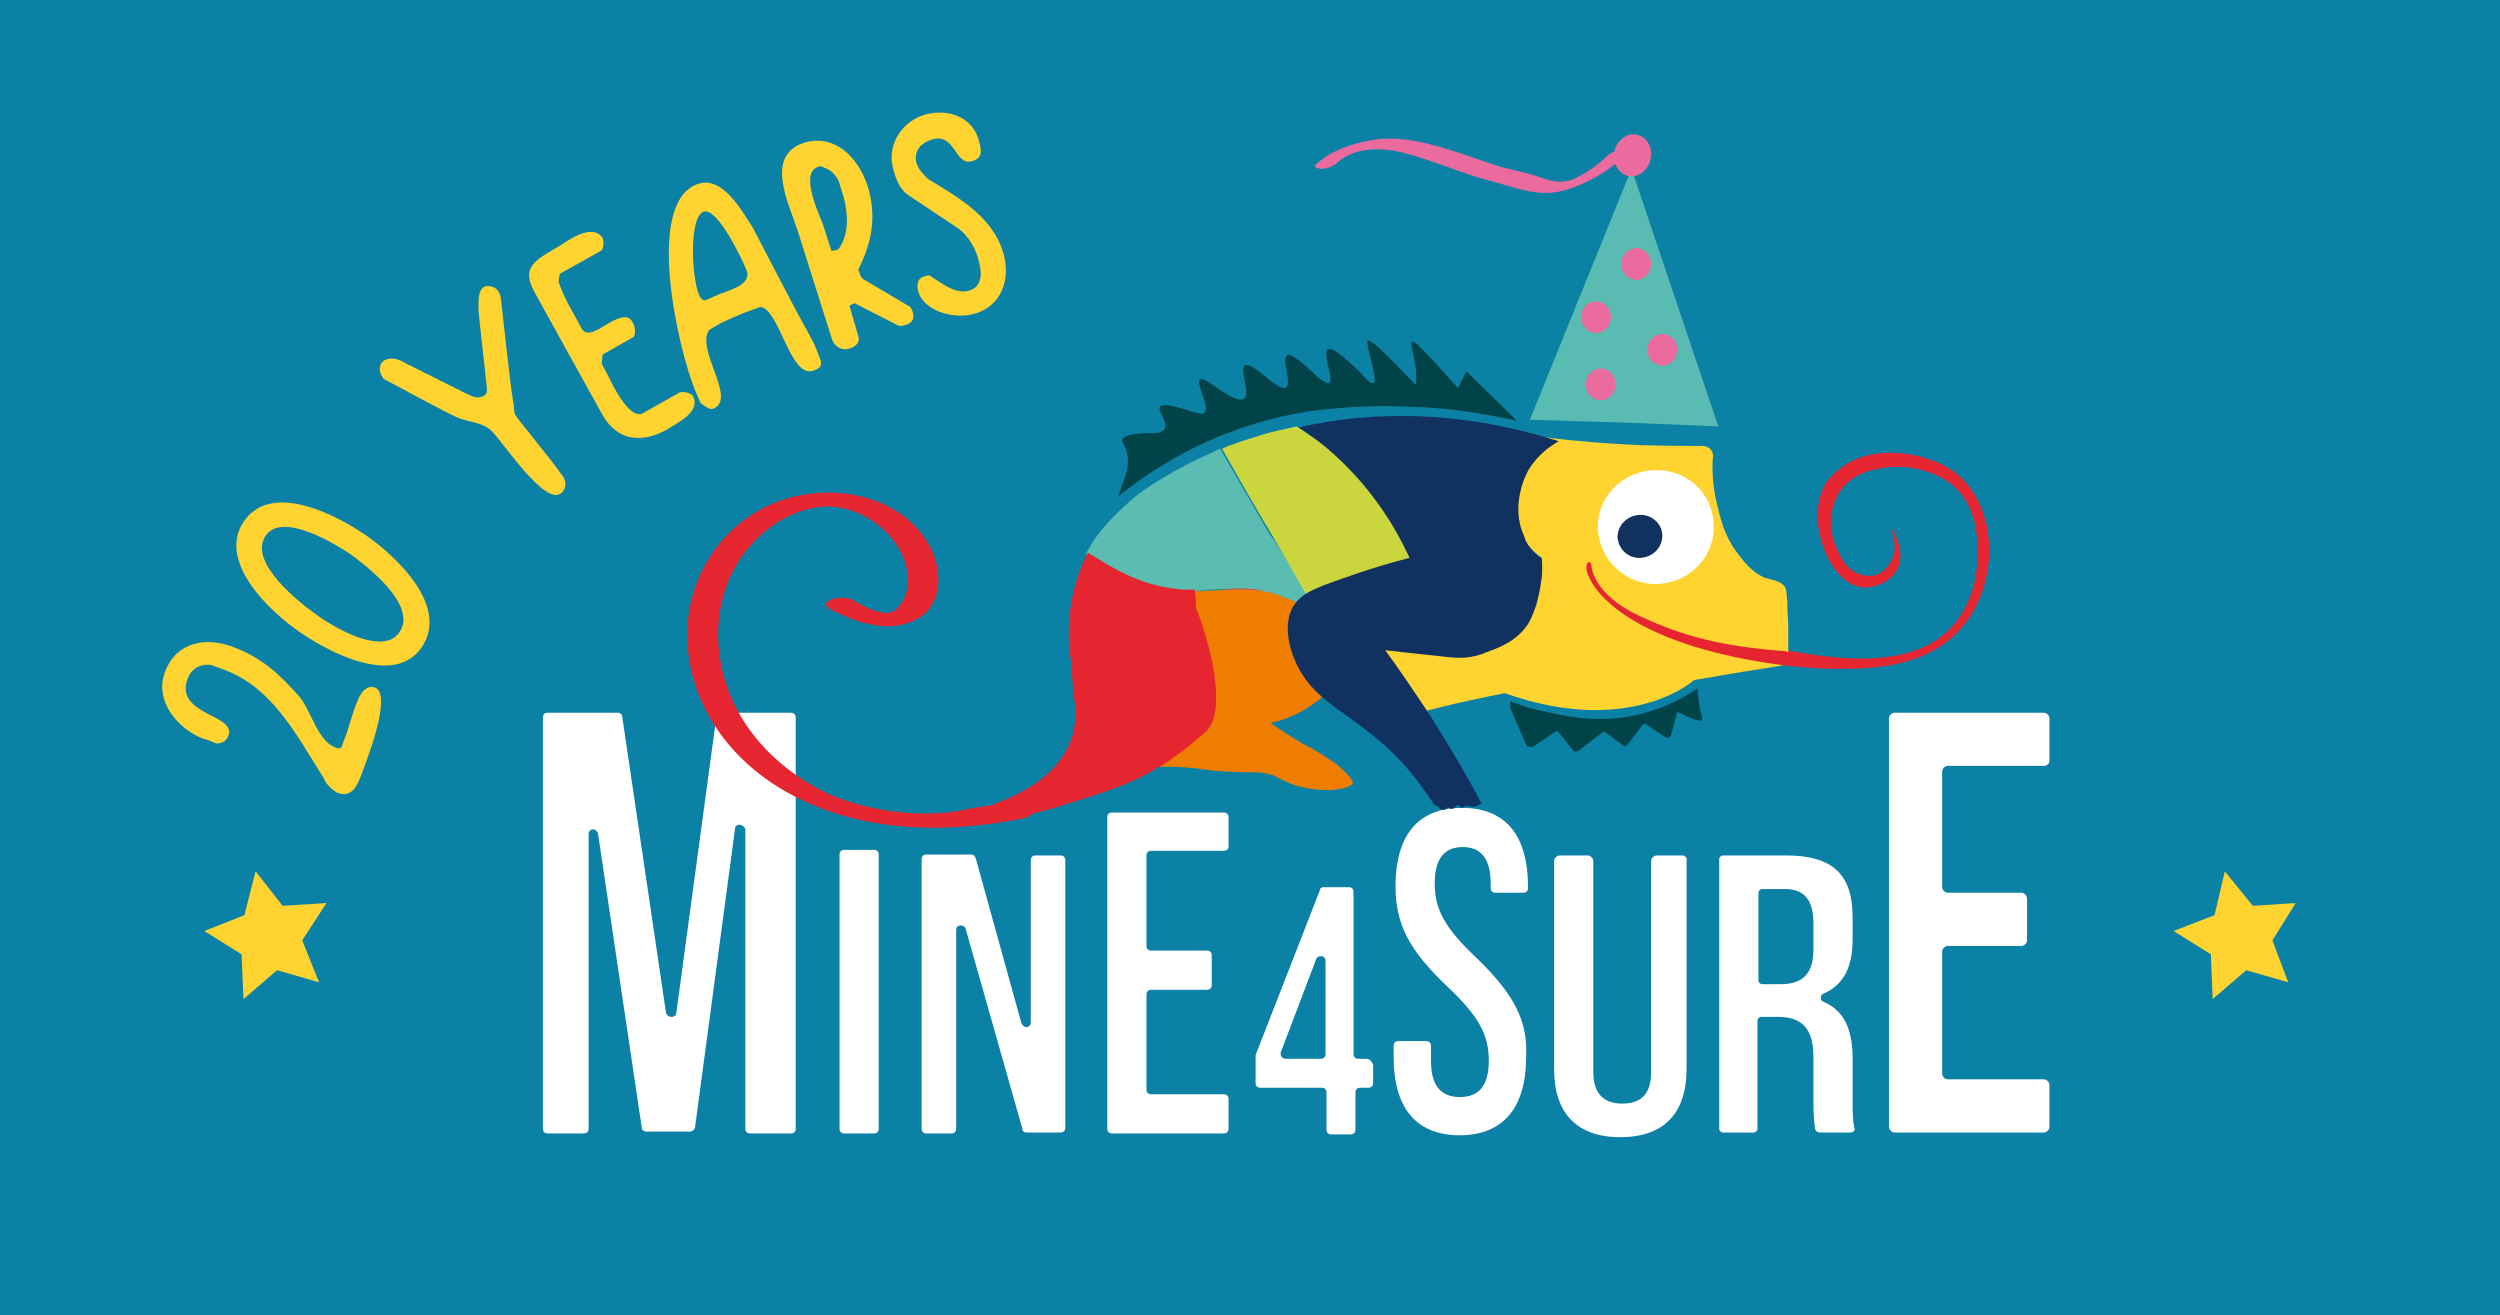 <svg width="1224" height="644" viewBox="0 0 1224 644" fill="none" xmlns="http://www.w3.org/2000/svg">
<rect x="0" y="0" width="1224" height="644" fill="#808080" stroke="none"/>
<g clip-path="url(#clip0_7_2)">
<path d="M908.409 0H0V644H841.272H1224V320.63V0H908.409Z" fill="#0C81A6"/>
<path d="M364.917 406.496V552.652C364.917 554.023 365.83 554.936 367.2 554.936H387.296C388.666 554.936 389.579 554.023 389.579 552.652V351.231C389.579 349.861 388.666 348.948 387.296 348.948H353.042C352.128 348.948 351.215 349.861 350.758 350.774L331.12 496.017C331.12 496.93 330.206 497.844 328.836 497.844H328.379C327.466 497.844 326.552 496.93 326.096 496.017L304.63 350.774C304.63 349.861 303.717 348.948 302.346 348.948H268.093C266.723 348.948 265.809 349.861 265.809 351.231V552.652C265.809 554.023 266.723 554.936 268.093 554.936H285.905C287.275 554.936 288.188 554.023 288.188 552.652V408.323C288.188 406.953 289.102 406.04 290.472 406.04C291.385 406.04 292.299 406.953 292.755 407.867L314.221 552.196C314.221 553.109 315.134 554.023 316.505 554.023H337.97C338.884 554.023 339.797 553.109 340.254 552.196L359.893 405.583C359.893 404.67 360.806 403.756 362.176 403.756C364.003 404.213 364.917 405.126 364.917 406.496Z" fill="white"/>
<path d="M502.845 554.479H519.287C520.657 554.479 521.57 553.566 521.57 552.196V421.112C521.57 419.742 520.657 418.828 519.287 418.828H506.955C505.585 418.828 504.672 419.742 504.672 421.112V500.584C504.672 501.955 503.758 502.868 502.388 502.868C501.475 502.868 500.561 501.955 500.104 501.041L477.725 420.199C477.269 419.285 476.812 418.372 475.442 418.372H453.519C452.149 418.372 451.236 419.285 451.236 420.655V552.652C451.236 554.023 452.149 554.936 453.519 554.936H465.851C467.221 554.936 468.134 554.023 468.134 552.652V455.367C468.134 453.997 469.048 453.084 470.418 453.084C471.331 453.084 472.245 453.54 472.701 454.454L500.561 552.652C500.561 554.023 501.475 554.479 502.845 554.479Z" fill="white"/>
<path d="M601.496 414.718V400.102C601.496 398.732 600.582 397.818 599.212 397.818H544.406C543.036 397.818 542.123 398.732 542.123 400.102V552.652C542.123 554.023 543.036 554.936 544.406 554.936H599.212C600.582 554.936 601.496 554.023 601.496 552.652V538.037C601.496 536.667 600.582 535.753 599.212 535.753H563.588C562.218 535.753 561.305 534.84 561.305 533.469V486.882C561.305 485.512 562.218 484.599 563.588 484.599H590.991C592.361 484.599 593.275 483.685 593.275 482.315V467.699C593.275 466.329 592.361 465.416 590.991 465.416H563.588C562.218 465.416 561.305 464.502 561.305 463.132V418.828C561.305 417.458 562.218 416.545 563.588 416.545H599.212C600.582 416.545 601.496 415.631 601.496 414.718Z" fill="white"/>
<path d="M669.089 518.397H664.979C663.609 518.397 662.695 517.484 662.695 516.113V436.641C662.695 435.271 661.782 434.357 660.412 434.357H648.08C647.167 434.357 646.254 434.814 646.254 435.728L614.74 516.57C614.74 517.027 614.74 517.027 614.74 517.484V530.272C614.74 531.643 615.654 532.556 617.024 532.556H647.167C648.537 532.556 649.451 533.469 649.451 534.84V553.109C649.451 554.479 650.364 555.393 651.734 555.393H661.325C662.695 555.393 663.609 554.479 663.609 553.109V534.84C663.609 533.469 664.522 532.556 665.892 532.556H670.003C671.373 532.556 672.286 531.643 672.286 530.272V521.138C671.373 519.311 670.46 518.397 669.089 518.397ZM646.71 518.397H629.355C627.985 518.397 626.615 517.027 627.072 515.2L644.427 469.526C644.884 468.613 645.34 468.156 646.71 468.156C648.081 468.156 648.994 469.069 648.994 470.44V516.113C648.994 517.484 648.081 518.397 646.71 518.397Z" fill="white"/>
<path d="M722.982 469.069C707.454 454.454 702.43 445.319 702.43 432.53C702.43 420.655 706.997 414.718 716.132 414.718C725.266 414.718 729.833 420.655 729.833 432.53V434.814C729.833 436.184 730.746 437.098 732.117 437.098H745.818C747.188 437.098 748.102 436.184 748.102 434.814V433.901C748.102 416.545 742.621 395.535 715.675 395.535C688.729 395.535 683.248 416.545 683.248 433.901C683.248 452.17 689.642 464.959 708.367 482.772C723.896 497.387 728.92 506.522 728.92 519.311C728.92 531.186 724.352 537.123 714.761 537.123C705.17 537.123 700.603 531.186 700.603 519.311V512.003C700.603 510.633 699.69 509.719 698.32 509.719H684.618C683.248 509.719 682.334 510.633 682.334 512.003V517.484C682.334 549.455 700.146 555.85 714.761 555.85C729.376 555.85 747.188 548.999 747.188 517.484C748.102 499.671 741.251 486.882 722.982 469.069Z" fill="white"/>
<path d="M823.46 418.828H811.128C809.758 418.828 808.388 420.199 808.388 421.569V524.792C808.388 535.296 803.821 540.321 794.23 540.321C784.639 540.321 780.072 534.84 780.072 524.792V421.569C780.072 420.199 778.702 418.828 777.331 418.828H763.63C762.26 418.828 760.89 420.199 760.89 421.569V523.421C760.89 545.345 772.308 556.763 793.316 556.763C814.325 556.763 825.743 545.345 825.743 523.421V421.569C826.2 419.742 824.83 418.828 823.46 418.828Z" fill="white"/>
<path d="M891.054 554.479H906.125C907.496 554.479 908.409 553.109 907.952 552.196C907.039 548.542 907.039 544.431 907.039 539.864V518.397C907.039 503.325 902.472 494.647 892.881 490.536C891.967 490.079 891.511 489.623 891.511 488.709V488.253C891.511 487.339 891.967 486.882 892.881 486.426C902.472 482.315 907.039 473.637 907.039 459.935V448.973C907.039 427.963 896.991 418.828 874.612 418.828H843.555C842.642 418.828 841.729 419.742 841.729 420.655V552.652C841.729 553.566 842.642 554.479 843.555 554.479H858.627C859.54 554.479 860.454 553.566 860.454 552.652V499.671C860.454 498.757 861.367 497.844 862.281 497.844H870.502C882.376 497.844 887.857 503.782 887.857 517.484V539.407C887.857 547.172 888.314 550.369 888.77 553.109C889.227 554.023 890.14 554.479 891.054 554.479ZM887.857 464.959C887.857 476.377 882.833 481.858 871.872 481.858H862.737C861.824 481.858 860.911 480.945 860.911 480.031V437.098C860.911 436.184 861.824 435.271 862.737 435.271H874.155C883.29 435.271 887.857 440.752 887.857 451.713V464.959Z" fill="white"/>
<path d="M1003.41 372.241V351.688C1003.41 350.318 1002.04 348.948 1000.67 348.948H927.591C926.221 348.948 924.851 350.318 924.851 351.688V551.739C924.851 553.109 926.221 554.479 927.591 554.479H1000.67C1002.04 554.479 1003.41 553.109 1003.41 551.739V531.186C1003.41 529.816 1002.04 528.445 1000.67 528.445H953.624C952.254 528.445 950.884 527.075 950.884 525.705V465.872C950.884 464.502 952.254 463.132 953.624 463.132H989.705C991.075 463.132 992.445 461.762 992.445 460.391V439.838C992.445 438.468 991.075 437.098 989.705 437.098H953.624C952.254 437.098 950.884 435.728 950.884 434.357V377.722C950.884 376.352 952.254 374.982 953.624 374.982H1000.67C1002.49 374.982 1003.41 373.611 1003.41 372.241Z" fill="white"/>
<path d="M413.329 416.088H427.943C429.314 416.088 430.227 417.001 430.227 418.372V552.653C430.227 554.023 429.314 554.936 427.943 554.936H413.329C411.958 554.936 411.045 554.023 411.045 552.653V418.372C411.045 417.001 411.958 416.088 413.329 416.088Z" fill="white"/>
<path d="M831.224 337.072C823.003 342.553 810.672 348.948 794.687 351.231C778.701 353.515 765.457 350.318 756.779 348.491C749.472 347.121 743.534 344.837 739.424 343.467C739.424 344.38 739.424 345.294 739.424 346.664C742.164 352.601 744.448 358.539 747.188 364.477C747.645 365.847 749.472 366.304 750.842 365.39L761.803 358.082C762.26 357.626 762.716 358.082 763.173 358.539L770.024 367.217C770.481 368.131 771.851 368.131 772.764 367.674L784.639 358.539C785.096 358.082 785.552 358.082 786.009 358.539L794.687 364.933C795.143 365.39 796.513 365.39 796.97 364.477L804.278 354.885C804.734 354.428 805.191 354.428 805.648 354.428L815.239 360.823C816.152 361.279 817.522 361.279 817.979 360.366C818.893 356.712 820.263 352.601 821.176 348.491C823.916 349.861 826.2 350.775 828.027 351.688C831.681 353.058 832.594 353.058 833.051 352.601C833.964 351.688 833.051 349.861 832.594 348.491C832.137 345.75 831.224 342.097 831.224 337.072Z" fill="#004449"/>
<path d="M640.773 292.769C641.687 295.053 643.514 297.336 644.884 300.077H643.514C641.687 299.163 638.946 297.336 635.749 295.509C634.379 295.052 633.009 294.139 631.639 293.682C630.726 293.226 629.812 292.769 628.899 292.769C621.591 290.028 613.37 288.201 604.236 288.658L584.597 289.572C584.141 289.572 583.227 289.572 582.77 289.572C581.857 289.572 580.944 289.572 580.03 289.572C579.573 289.572 578.66 289.572 578.203 289.572C577.29 289.572 576.376 289.572 575.006 289.115C575.006 289.115 575.006 289.115 574.55 289.115C571.809 288.658 568.612 288.201 564.502 287.288C548.973 283.177 538.012 275.413 532.075 271.759C532.075 271.759 531.618 271.759 531.618 271.302C531.618 270.845 532.075 270.845 532.075 270.389C532.075 270.389 532.532 269.475 533.445 268.105C540.296 255.316 557.194 242.071 557.194 242.071C562.675 237.96 571.352 232.479 582.77 226.542C585.511 225.172 590.535 222.888 597.385 219.691C605.15 233.393 613.37 247.095 621.135 260.797C628.442 270.845 634.836 281.807 640.773 292.769Z" fill="#5BBCB2"/>
<path d="M629.355 292.312C627.071 291.399 624.788 290.942 622.504 290.028C616.567 288.658 609.716 288.658 608.803 288.658C606.519 288.658 604.236 288.658 602.865 288.658C601.495 288.658 600.125 288.658 598.755 288.658C594.188 288.658 590.077 288.658 585.51 289.115L604.692 288.201C613.827 287.745 622.048 289.572 629.355 292.312Z" fill="#E52631"/>
<path d="M602.409 288.201C601.039 288.201 599.669 288.658 598.298 288.658C594.645 289.115 590.078 289.115 585.054 289.115L602.409 288.201Z" fill="#008D67"/>
<path d="M645.797 300.99C645.34 300.99 645.34 300.533 644.883 300.533C644.427 300.077 643.513 300.077 643.057 299.62H645.34C645.34 300.077 645.34 300.533 645.797 300.99Z" fill="#008D67"/>
<path d="M772.764 274.956C768.654 278.153 772.308 290.942 779.158 299.163C783.725 304.644 789.663 307.841 811.585 313.779C830.767 318.803 843.099 322 863.651 324.74C875.525 326.111 889.684 327.481 898.361 327.481C914.803 327.481 942.663 327.481 960.018 307.841C974.176 291.855 976.917 268.105 970.979 251.206C969.609 247.552 966.869 239.787 959.105 232.936C951.797 226.542 944.033 224.715 939.466 223.345C935.355 222.431 915.716 217.864 901.102 229.282C899.275 230.653 896.534 232.936 894.251 236.133C883.29 253.033 894.708 284.091 910.236 287.288C917.087 288.658 925.764 285.004 928.961 278.61C933.528 269.475 926.221 258.513 925.764 258.513C925.308 258.513 929.418 265.821 926.678 273.129C926.221 274.043 923.937 279.523 918.913 281.35C914.803 282.721 911.149 281.35 909.779 280.894C903.842 278.61 901.102 272.672 899.275 268.562C897.905 265.365 895.164 258.514 896.991 249.835C897.448 247.552 898.818 242.528 902.928 237.96C908.409 232.023 915.717 230.196 918.457 229.739C918.457 229.739 919.37 229.739 920.74 229.282C941.749 225.628 955.451 237.047 955.451 237.047C968.239 247.552 968.239 263.994 968.239 271.302C968.239 274.499 968.239 292.312 956.364 306.014C937.182 328.394 898.818 322.457 879.636 319.26C854.06 315.606 833.964 305.557 822.546 300.077C792.86 285.461 777.788 270.845 772.764 274.956Z" fill="#E52631"/>
<path d="M849.949 269.932C844.468 262.167 842.642 255.316 840.815 247.552C839.445 242.071 838.074 234.306 838.531 224.715C838.531 224.715 839.445 222.431 837.618 220.148C836.248 218.321 833.507 218.321 833.507 218.321C820.719 218.321 807.018 218.321 792.86 217.407C775.961 216.494 759.976 214.667 745.361 212.84C743.534 219.691 742.164 225.628 741.707 229.739C740.337 240.244 738.967 252.119 745.818 263.081C748.558 268.105 752.212 271.302 754.952 273.129L754.495 275.87C754.495 277.696 754.039 279.067 754.039 280.894C752.212 294.596 752.212 295.509 752.212 296.423C751.755 297.336 739.88 314.235 706.54 316.976C688.728 318.346 680.051 313.779 677.767 317.889C675.94 321.087 678.68 328.851 698.319 348.034C706.997 345.75 716.588 343.467 725.722 341.64C729.376 340.726 733.03 340.27 736.683 339.356C777.788 353.972 805.648 346.207 819.349 339.356C825.743 336.159 828.94 333.418 829.397 332.962C829.397 332.962 831.68 332.505 834.877 332.048C844.925 330.221 864.564 327.024 870.958 326.111C871.871 326.111 872.785 325.654 872.785 325.654C806.561 316.976 780.985 294.139 776.874 279.523C775.961 275.413 778.701 273.586 779.158 276.783C779.158 276.783 779.158 290.485 802.451 301.447C824.83 311.952 844.012 316.519 873.698 318.803H874.155C874.612 318.803 875.068 319.26 875.525 319.26C875.525 314.235 875.525 310.125 875.525 306.928C875.525 303.274 875.068 300.533 875.068 294.596C874.612 289.572 874.612 289.115 874.155 287.745C871.871 284.091 867.761 284.091 863.651 282.721C857.713 279.98 854.06 275.413 849.949 269.932Z" fill="#FFD330"/>
<path d="M742.621 205.989C734.4 197.767 726.179 190.003 717.958 181.782C716.588 184.522 715.218 187.262 713.848 190.003C678.681 150.723 695.122 170.363 693.296 188.176C692.839 189.089 672.743 165.796 669.546 166.709C668.176 169.45 680.051 199.138 666.349 182.695C630.725 147.526 665.893 203.705 643.057 182.695C614.284 154.834 643.057 202.335 622.505 186.806C590.991 159.401 627.985 212.383 596.015 190.003C575.006 174.474 599.212 205.532 586.424 202.335C549.887 190.46 580.487 208.729 566.785 211.926C553.997 211.926 550.343 213.296 549.43 215.123C548.973 216.494 550.8 217.864 551.713 221.518C552.627 225.172 552.17 228.369 551.713 230.652C550.343 234.763 548.973 238.874 547.603 242.984C559.478 233.393 576.833 221.518 600.125 212.383C615.197 206.445 629.355 203.248 640.773 201.421C654.475 199.594 671.373 198.224 690.099 199.138C710.194 199.594 728.006 202.791 742.621 205.989Z" fill="#004449"/>
<path d="M662.239 383.66C661.782 384.573 660.412 385.03 659.499 385.487C646.711 389.14 633.009 384.116 633.009 384.116C630.726 383.203 627.529 381.833 623.418 379.549C621.135 379.092 619.308 378.635 617.024 378.179C606.063 378.179 598.755 377.722 593.732 377.265C587.338 376.352 583.684 375.895 575.92 375.438C575.463 375.438 574.549 375.438 573.636 375.438C572.266 375.438 570.439 375.438 567.699 375.438C575.463 369.957 582.314 363.563 589.164 353.972L585.511 298.25L585.054 289.572L604.693 288.658C613.827 288.201 622.048 289.572 629.355 292.769C630.269 293.226 631.182 293.226 632.096 293.682C632.096 293.682 634.379 294.596 636.206 295.509C644.884 300.077 649.908 309.668 649.908 309.668C653.105 316.062 653.561 322 653.105 324.74C653.105 331.591 650.821 336.616 649.451 339.356C646.711 342.096 643.057 344.837 638.49 347.577C632.096 351.231 626.615 353.058 622.048 353.972C627.072 357.626 632.552 360.823 637.576 364.02C645.341 367.674 650.821 371.784 654.932 374.525C660.869 380.006 662.696 382.289 662.239 383.66Z" fill="#EE7D00"/>
<path d="M590.991 357.626C589.621 358.996 580.486 367.217 568.612 374.982C568.612 374.982 568.612 374.982 568.155 374.982C555.824 383.203 540.295 388.227 516.089 395.535C506.498 398.275 496.907 400.559 486.86 402.843L486.403 393.708C513.806 384.116 530.704 366.304 525.68 340.726L524.31 323.37C522.94 314.692 521.113 293.226 532.531 270.845V270.389C532.531 270.389 532.988 270.389 532.988 270.845C542.122 276.326 554.91 285.004 571.809 287.745C572.722 287.745 573.636 288.201 575.006 288.201H575.463C576.376 288.201 577.746 288.658 578.66 288.658C579.116 288.658 580.03 288.658 580.486 288.658C581.4 288.658 582.313 288.658 583.227 288.658C583.683 288.658 584.597 288.658 585.054 288.658L585.51 297.336C596.015 324.74 598.755 349.404 590.991 357.626Z" fill="#E52631"/>
<path d="M100.021 455.824L119.66 448.06L125.14 426.593L138.385 443.492L159.851 442.122L147.976 460.391L156.197 480.945L135.645 475.007L119.203 489.166L118.29 467.243L100.021 455.824Z" fill="#FFD330"/>
<path d="M1064.15 455.824L1084.24 448.06L1089.27 426.593L1102.97 443.492L1123.98 442.122L1112.56 460.391L1120.33 480.945L1099.77 475.007L1083.33 489.166L1082.42 467.243L1064.15 455.824Z" fill="#FFD330"/>
<path d="M158.481 380.919C146.149 361.736 134.275 337.529 110.982 328.394C110.069 327.938 104.588 326.111 103.675 325.654C98.651 324.74 93.627 327.024 91.8 332.505C85.406 349.861 115.549 349.861 111.895 359.909C110.982 362.65 109.155 364.02 105.958 364.02C105.045 363.563 100.478 361.736 99.564 361.736C86.776 356.712 75.358 343.01 80.839 328.851C86.319 314.235 100.934 311.495 114.636 316.976C128.337 322 137.472 330.678 147.063 341.64C152.543 348.948 155.74 362.65 163.961 365.847C164.875 366.304 166.701 366.76 167.158 365.847C167.615 364.933 168.072 363.106 168.528 362.193C170.812 356.712 172.182 349.861 174.922 343.467C175.836 340.726 179.033 334.789 183.6 336.616C192.734 340.269 178.119 375.895 176.292 380.919C174.466 385.487 171.725 390.511 165.331 388.227C162.591 386.857 159.394 383.66 158.481 380.919Z" fill="#FFD330"/>
<path d="M119.66 254.86C133.818 235.22 166.245 253.033 179.946 262.624C194.105 272.672 220.137 296.879 206.436 316.976C193.191 336.159 161.678 319.716 147.063 309.668C132.905 300.077 105.502 274.956 119.66 254.86ZM195.475 309.668C204.609 296.879 180.86 278.153 172.182 271.759C164.875 266.735 138.385 250.292 130.164 262.167C121.03 274.956 146.606 295.053 154.37 300.533C162.134 306.471 187.254 321.543 195.475 309.668Z" fill="#FFD330"/>
<path d="M187.254 184.522C185.427 182.238 185.427 178.584 187.711 176.757C190.908 174.474 195.475 175.844 198.215 177.671L229.272 193.2C231.099 194.113 234.296 195.484 237.036 193.657C237.949 193.2 238.406 192.743 238.406 190.46C237.949 184.979 234.752 158.031 234.296 152.094C234.296 148.44 233.839 142.959 236.579 140.675C238.406 139.305 242.517 140.218 243.887 142.502C244.8 143.872 244.8 143.872 245.257 146.156C246.17 153.921 249.824 188.633 251.194 196.397C251.651 197.311 251.651 201.878 252.108 202.791C252.564 203.705 256.675 209.186 258.045 210.556C263.982 218.321 269.92 225.172 275.4 232.936C277.227 235.22 277.684 239.33 274.487 241.614C266.723 247.552 246.17 216.494 241.146 211.469C236.579 206.445 229.272 206.902 223.334 204.162C217.397 201.421 193.648 188.633 187.711 185.435L187.254 184.522Z" fill="#FFD330"/>
<path d="M279.51 116.925C284.991 113.728 291.385 111.444 295.039 116.468C295.495 117.382 295.952 121.949 294.125 122.862L274.486 133.824C273.573 134.281 273.573 137.935 273.573 138.392C276.313 145.699 278.14 148.896 281.794 155.291C282.251 156.204 284.534 160.315 284.991 161.228C287.731 165.339 293.669 160.772 299.149 157.575C303.716 155.291 307.827 153.464 310.11 158.488C311.024 160.315 311.481 164.426 309.654 165.339L295.039 173.56L294.582 178.128C294.582 178.128 296.866 182.238 297.779 184.065C298.692 185.892 307.827 205.989 314.678 202.335L332.489 192.287C334.316 191.373 338.427 192.287 339.34 194.114C343.451 201.878 330.206 207.816 326.095 210.556C314.221 216.95 302.346 216.037 295.039 203.248L262.155 143.872C255.304 131.997 260.328 128.343 271.289 121.949C273.116 121.035 276.313 118.752 279.51 116.925Z" fill="#FFD330"/>
<path d="M363.546 153.464C357.152 156.204 352.585 158.031 347.104 161.685C340.71 171.733 360.806 195.027 349.388 200.051C347.561 200.964 344.821 198.681 342.994 197.311L340.254 190.916C332.489 172.19 315.591 100.939 340.71 90.434C353.498 84.953 363.089 103.223 368.57 111.444C372.68 119.208 390.492 153.921 395.06 161.685C395.516 162.599 398.257 167.623 398.713 168.536L401.91 176.757C402.367 179.955 400.54 180.411 398.713 181.325C386.839 186.349 381.815 151.18 372.224 150.267L363.546 153.464ZM345.277 147.069L352.585 143.872C357.152 142.045 368.57 139.305 365.373 131.997C364.003 128.343 351.215 100.939 344.364 103.679C337.057 106.877 338.883 136.565 342.08 143.872C342.537 145.243 343.451 147.069 345.277 147.069Z" fill="#FFD330"/>
<path d="M390.493 112.814C386.382 100.026 374.051 76.275 393.69 69.881C408.761 65.314 420.179 77.189 424.746 90.891C429.313 105.506 427.03 118.752 420.179 131.997L420.636 132.911C421.093 134.738 421.549 135.651 422.463 136.565L444.842 149.81C446.212 150.267 446.212 151.637 446.669 152.094C448.039 155.748 446.669 158.031 443.928 158.945C442.101 159.401 441.188 159.858 439.818 159.401L418.352 148.44L417.439 148.896C417.439 148.896 415.612 149.353 416.069 150.267L420.179 164.426C421.549 168.079 417.896 170.363 415.155 170.82C411.501 171.733 408.304 168.993 407.391 166.252L390.493 112.814ZM409.675 122.406L410.588 121.949C416.069 114.184 415.155 104.136 412.872 95.915L410.588 88.607C408.304 84.04 405.564 82.669 401.454 81.299L400.54 81.756C390.949 84.496 401.91 106.877 402.824 109.617L406.934 122.406C406.934 123.319 408.761 122.406 409.675 122.406Z" fill="#FFD330"/>
<path d="M453.063 135.194L454.889 134.738C459.457 137.478 466.764 143.872 473.615 142.502C480.466 141.132 480.922 134.738 479.552 129.257C478.182 122.406 474.528 115.555 468.591 111.444L445.298 95.915C440.731 93.174 438.448 87.694 437.077 81.756C434.337 70.338 442.101 58.462 454.433 55.722C464.937 53.438 476.812 57.549 479.552 69.881C480.466 73.535 481.379 77.645 475.442 79.016C467.677 80.843 467.677 65.77 457.173 68.054C451.692 69.424 447.582 73.078 448.495 79.016C449.409 82.669 451.692 84.953 454.433 87.694C470.418 97.285 487.773 107.333 491.883 126.516C494.624 139.762 488.23 151.18 475.898 153.921C466.307 156.204 451.692 152.094 449.409 142.045C448.952 139.305 448.952 136.108 453.063 135.194Z" fill="#FFD330"/>
<path d="M469.961 396.905C469.961 396.905 442.101 402.843 408.761 390.054C404.194 388.227 367.657 372.698 355.325 334.332C347.561 310.125 351.672 282.264 370.397 263.994C378.161 256.23 388.209 250.292 399.627 248.465C410.131 246.638 420.636 250.292 428.857 256.23C438.904 263.538 446.669 276.326 443.928 289.115C443.015 293.682 439.361 300.077 434.337 300.077C428.4 300.077 422.006 296.423 417.439 293.682C414.698 292.312 409.675 292.312 406.478 293.682C403.737 295.052 403.737 296.879 406.478 298.25C419.266 305.101 436.164 310.582 449.409 302.817C462.197 295.509 461.283 278.153 454.889 266.735C439.818 240.701 403.737 235.677 378.161 246.638C351.215 258.057 334.773 285.918 336.6 315.149C338.427 346.664 358.522 373.155 385.925 388.227C421.092 407.867 463.11 408.323 501.475 400.559C503.301 400.102 505.128 399.189 505.128 397.818C505.128 397.818 505.128 396.905 504.215 395.991C497.364 390.511 469.961 396.905 469.961 396.905Z" fill="#E52631"/>
<path d="M795.143 206.902L749.015 205.532L798.797 82.669L841.271 208.729L795.143 206.902Z" fill="#59BBB1"/>
<path d="M790.119 75.818C790.576 70.338 794.686 65.77 799.71 65.77C804.734 65.77 808.845 70.338 808.388 76.275C807.931 81.756 803.821 86.323 798.797 86.323C793.773 86.323 790.119 81.756 790.119 75.818Z" fill="#EC6B9E"/>
<path d="M786.922 76.275C782.355 80.843 776.875 84.496 771.394 87.237C764.543 90.434 759.063 88.607 752.669 86.323C745.818 84.04 738.967 83.126 732.116 80.843C724.809 78.559 717.958 75.818 710.194 73.535C698.319 69.881 687.815 67.14 675.483 68.054C664.522 69.424 653.104 72.621 644.427 80.386C642.143 82.213 646.71 82.669 647.167 82.669C649.451 82.669 653.104 81.299 654.931 79.472C663.609 71.708 677.31 72.165 687.358 74.905C701.973 78.559 715.675 84.953 729.833 88.607C742.164 91.804 753.125 96.828 765.913 93.174C777.331 89.977 787.836 83.583 796.513 75.362C798.797 73.535 794.687 73.078 793.773 73.078C792.403 73.535 788.749 74.448 786.922 76.275Z" fill="#EC6B9E"/>
<path d="M801.08 137.021C805.116 137.021 808.388 133.545 808.388 129.257C808.388 124.968 805.116 121.492 801.08 121.492C797.045 121.492 793.773 124.968 793.773 129.257C793.773 133.545 797.045 137.021 801.08 137.021Z" fill="#EC6B9E"/>
<path d="M813.868 179.041C817.904 179.041 821.176 175.565 821.176 171.277C821.176 166.988 817.904 163.512 813.868 163.512C809.833 163.512 806.561 166.988 806.561 171.277C806.561 175.565 809.833 179.041 813.868 179.041Z" fill="#EC6B9E"/>
<path d="M783.725 195.94C787.761 195.94 791.033 192.464 791.033 188.176C791.033 183.888 787.761 180.411 783.725 180.411C779.69 180.411 776.418 183.888 776.418 188.176C776.418 192.464 779.69 195.94 783.725 195.94Z" fill="#EC6B9E"/>
<path d="M781.442 163.055C785.478 163.055 788.749 159.579 788.749 155.291C788.749 151.003 785.478 147.526 781.442 147.526C777.406 147.526 774.134 151.003 774.134 155.291C774.134 159.579 777.406 163.055 781.442 163.055Z" fill="#EC6B9E"/>
<path d="M695.579 295.509C695.579 296.879 694.665 298.25 692.839 298.25L644.883 300.533C643.513 298.25 642.143 295.966 640.773 293.226C634.379 282.264 628.442 271.302 622.048 260.797C613.827 247.095 606.063 233.393 598.298 219.691C599.668 219.234 601.039 218.321 602.866 217.864C607.433 216.037 612.457 214.667 617.937 212.84C623.874 211.013 629.355 210.099 634.836 208.729C637.576 210.556 640.773 212.84 643.513 214.667C644.883 215.123 647.167 216.494 649.907 218.321C653.104 220.604 656.301 222.888 659.498 225.172C684.618 246.182 694.666 278.153 695.579 295.509Z" fill="#CBD63F"/>
<path d="M754.952 273.586C754.952 276.326 755.409 280.437 754.495 285.004C752.669 298.706 748.101 305.557 748.101 305.557C742.621 313.779 734.4 316.976 728.006 319.26C727.549 319.26 727.092 319.716 725.722 320.173C717.958 322.913 711.564 322 707.454 321.543C699.689 320.63 689.642 319.716 678.224 318.346C685.531 328.394 693.295 339.813 701.06 351.688C710.194 366.304 718.415 380.006 725.266 393.251C722.982 395.078 721.612 395.078 720.698 395.078C719.785 395.078 718.872 394.165 717.958 394.621C716.588 394.621 716.588 395.535 715.675 395.535C714.761 395.535 714.761 394.165 713.848 394.165C712.934 394.165 712.021 395.991 711.107 395.991C710.194 395.991 709.281 395.535 708.824 395.078C708.367 395.992 707.454 396.448 706.54 396.448C705.627 396.448 704.713 395.992 704.257 395.078C703.343 394.621 702.43 394.165 701.973 393.708C700.603 391.424 697.863 387.77 694.666 383.203C669.09 349.404 643.513 348.034 633.466 322C632.095 318.803 627.528 305.557 633.466 296.423C636.663 291.399 641.686 289.115 648.537 286.374C658.585 282.721 672.287 277.696 690.098 273.129C682.791 257.143 670.46 237.047 649.451 219.234C644.883 215.58 640.316 211.926 635.749 209.186C644.883 207.359 654.475 205.532 664.979 204.618C704.713 200.965 738.51 208.272 763.173 216.037C759.063 218.321 753.125 222.431 748.558 229.739C747.645 231.109 738.967 247.095 746.275 262.624C747.645 268.105 752.212 271.759 754.952 273.586Z" fill="#113160"/>
<path d="M838.988 256.687C839.902 272.216 827.57 285.004 812.042 285.918C796.513 286.831 783.269 274.499 782.355 259.427C781.442 243.898 793.773 231.109 809.302 230.196C825.287 229.282 838.531 241.157 838.988 256.687Z" fill="white"/>
<path d="M791.946 263.081C792.403 269.018 797.427 273.586 803.364 273.129C809.302 272.672 813.869 268.105 813.869 262.167C813.869 256.23 808.388 251.662 802.451 252.119C796.513 252.576 791.946 257.143 791.946 263.081Z" fill="#113160"/>
</g>
<defs>
<clipPath id="clip0_7_2">
<rect width="1224" height="644" fill="white"/>
</clipPath>
</defs>
</svg>
